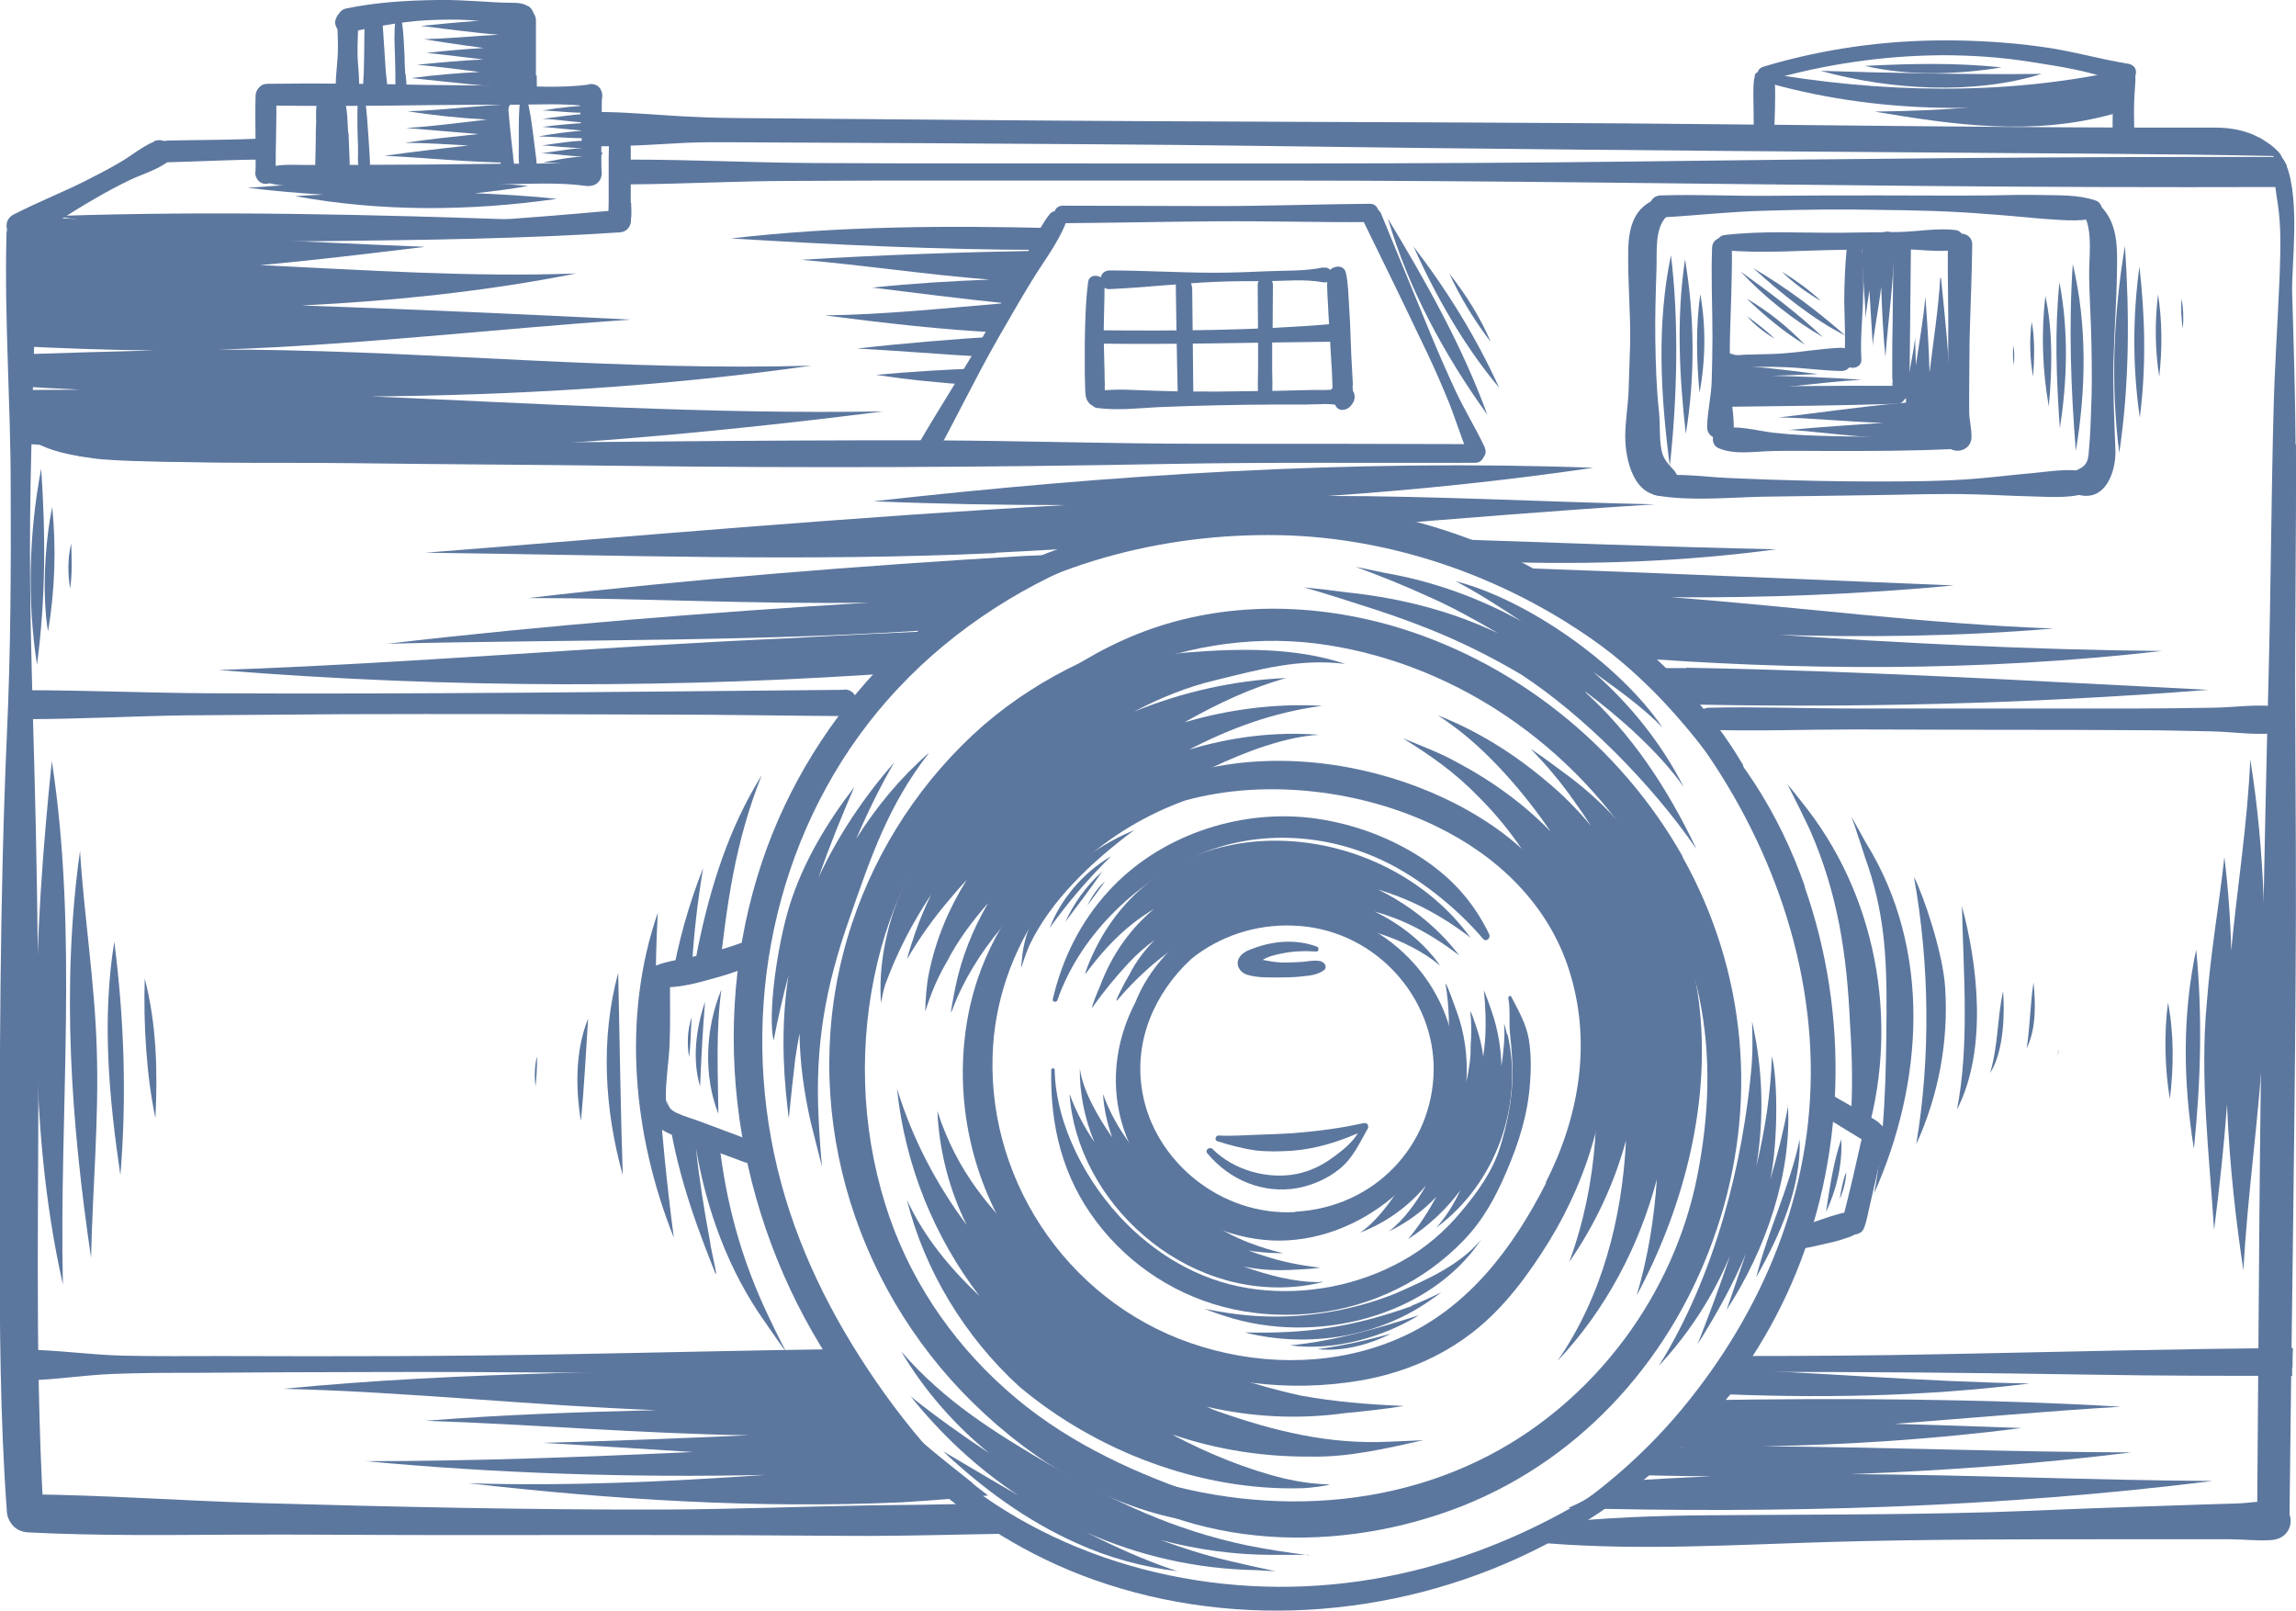 <?xml version="1.0" encoding="UTF-8"?> <!-- Creator: CorelDRAW 2021 (64-Bit) --> <svg xmlns="http://www.w3.org/2000/svg" xmlns:xlink="http://www.w3.org/1999/xlink" xmlns:xodm="http://www.corel.com/coreldraw/odm/2003" xml:space="preserve" width="39.999mm" height="28.061mm" style="shape-rendering:geometricPrecision; text-rendering:geometricPrecision; image-rendering:optimizeQuality; fill-rule:evenodd; clip-rule:evenodd" viewBox="0 0 60.28 42.29"> <defs> <style type="text/css"> <![CDATA[ .fil0 {fill:#5C779E;fill-rule:nonzero} ]]> </style> </defs> <g id="Слой_x0020_1">  <path class="fil0" d="M31.37 39.21c-1.81,-0.63 -3.53,-1.45 -4.97,-2.74 -1.47,-1.31 -2.58,-2.98 -3.16,-4.86 -0.64,-2.06 -0.7,-4.27 -0.2,-6.36 0.47,-1.95 1.46,-3.69 2.83,-5.15 1.48,-1.58 3.34,-2.85 5.43,-3.48 0.12,-0.04 0.07,-0.21 -0.05,-0.19 -1.98,0.42 -3.89,1.28 -5.43,2.61 -1.59,1.39 -2.79,3.21 -3.45,5.2 -1.43,4.28 -0.23,9.03 2.88,12.29 1.56,1.63 3.67,3.01 5.93,3.39 0.47,0.08 0.64,-0.55 0.19,-0.71z"></path> <path class="fil0" d="M44.18 22.49c-1.65,-2.93 -4.48,-5.18 -7.73,-6.09 -2.17,-0.6 -4.5,-0.59 -6.6,0.25 -1.94,0.78 -3.51,2.14 -4.87,3.7 -0.13,0.15 0.08,0.35 0.22,0.22 2.52,-2.55 6.06,-4.21 9.68,-3.63 3.21,0.51 6.07,2.41 7.91,5.07 0.87,1.26 1.5,2.66 1.82,4.16 0.33,1.57 0.26,3.14 -0.05,4.71 -0.61,3.09 -2.66,5.86 -5.45,7.32 -3.22,1.69 -7.17,1.53 -10.44,0.07 -0.24,-0.11 -0.4,0.19 -0.2,0.35 2.84,2.1 6.73,2.18 9.94,0.91 3.21,-1.28 5.57,-3.99 6.66,-7.25 1.1,-3.27 0.79,-6.78 -0.9,-9.79z"></path> <path class="fil0" d="M40.59 31.06c-0.86,1.69 -2.04,3.28 -3.85,4.07 -1.62,0.71 -3.48,0.74 -5.17,0.23 -3.38,-1.01 -5.62,-4.22 -5.51,-7.64 0.04,-1.4 0.51,-2.76 1.32,-3.91 0.07,0.02 0.15,-0 0.2,-0.09 0.13,-0.25 0.28,-0.47 0.44,-0.69 0.12,-0.12 0.23,-0.25 0.35,-0.36 0.78,-0.72 1.72,-1.28 2.73,-1.65 2.15,-0.6 4.69,-0.26 6.6,0.67 1.62,0.78 2.94,2.05 3.49,3.76 0.61,1.89 0.28,3.85 -0.61,5.6zm1.56 -4.49c-0.23,-2 -1.27,-3.73 -2.96,-4.89 -3.17,-2.17 -8.39,-2.56 -11.08,0.55 -1.29,1.05 -2.25,2.49 -2.63,4.13 -0.42,1.84 -0.18,3.79 0.67,5.48 0.85,1.69 2.32,2.93 4.06,3.71 1.72,0.78 3.65,1.01 5.52,0.69 1.08,-0.19 2.08,-0.6 2.93,-1.26 0.83,-0.64 1.47,-1.52 2.01,-2.39 1.09,-1.78 1.71,-3.94 1.47,-6.02z"></path> <path class="fil0" d="M34.01 31.82c-1.96,0.11 -3.71,-1.34 -4.02,-3.16 -0.23,-1.33 0.32,-2.58 1.27,-3.47 0.05,-0.04 0.1,-0.08 0.15,-0.12 0.78,-0.57 1.74,-0.84 2.72,-0.76 2.02,0.16 3.54,1.9 3.51,3.8 -0.03,1.96 -1.55,3.59 -3.63,3.7zm0.86 -7.88c-1.2,-0.31 -2.58,-0.15 -3.59,0.54 -0.63,0.43 -1.18,1.1 -1.47,1.83 -0.27,0.52 -0.45,1.09 -0.5,1.7 -0.19,2.24 1.49,4.3 3.87,4.54 2.31,0.23 4.58,-1.59 4.97,-3.73 0.4,-2.17 -1.04,-4.31 -3.28,-4.89z"></path> <path class="fil0" d="M28.97 14.06c-4.1,0.96 -7.39,4.31 -8.82,8.16 -1.6,4.32 -0.98,9.23 1.41,13.14 1.27,2.09 3.09,3.71 5.12,5.06 0.1,0.06 0.17,-0.09 0.09,-0.15 -1.67,-1.24 -3.06,-2.87 -4.18,-4.62 -1.13,-1.77 -1.96,-3.66 -2.34,-5.73 -0.78,-4.21 0.37,-8.7 3.33,-11.85 1.51,-1.61 3.43,-2.82 5.51,-3.57 0.28,-0.1 0.18,-0.51 -0.12,-0.44z"></path> <path class="fil0" d="M45.73 20.03c-0.77,-1.31 -1.86,-2.46 -3.04,-3.43 -1.19,-0.97 -2.46,-1.8 -3.9,-2.37 -3,-1.19 -6.37,-1.34 -9.45,-0.36 -1.71,0.55 -3.34,1.4 -4.75,2.51 -0.14,0.11 0.05,0.36 0.2,0.25 2.57,-1.8 5.68,-2.64 8.81,-2.58 2.92,0.06 5.83,1.07 8.21,2.74 1.36,0.95 2.44,2.19 3.41,3.52 0.22,0.3 0.71,0.04 0.51,-0.29z"></path> <path class="fil0" d="M45.39 36.36c-2.54,2.66 -5.99,4.62 -9.69,5.15 -3.79,0.55 -7.83,-0.43 -10.75,-2.9 -1.49,-1.27 -2.6,-2.9 -3.39,-4.66 -0.09,-0.21 -0.45,-0.07 -0.39,0.15 1.07,3.41 4.16,6.17 7.54,7.37 3.85,1.37 8.23,0.97 11.83,-0.9 1.94,-1.01 3.61,-2.41 4.99,-4.08 0.08,-0.09 -0.05,-0.22 -0.14,-0.13z"></path> <path class="fil0" d="M47.39 23.28c-0.68,-1.94 -1.76,-3.64 -3.28,-5.01 -0.17,-0.15 -0.39,0.08 -0.25,0.25 2.17,2.6 3.62,5.96 3.68,9.39 0.06,3.38 -1.26,6.52 -3.38,9.08 -1.18,1.42 -2.64,2.61 -4.26,3.48 -0.08,0.04 -0.03,0.19 0.06,0.16 3.16,-1.26 5.71,-3.79 7.08,-6.94 1.42,-3.27 1.52,-7.05 0.34,-10.41z"></path> <path class="fil0" d="M39.1 24.53c-0.44,-0.91 -1.06,-1.57 -1.94,-2.11 -0.84,-0.51 -1.78,-0.83 -2.76,-0.95 -1.93,-0.22 -3.99,0.49 -5.3,1.93 -0.74,0.81 -1.21,1.77 -1.46,2.83 -0.02,0.07 0.09,0.1 0.12,0.03 0.58,-1.67 2.02,-3.08 3.63,-3.79 1.66,-0.74 3.6,-0.59 5.19,0.26 0.87,0.47 1.72,1.17 2.36,1.92 0.08,0.09 0.2,-0.02 0.16,-0.12z"></path> <path class="fil0" d="M40.14 27.29c-0.07,-0.41 -0.27,-0.75 -0.46,-1.12 -0.02,-0.05 -0.09,-0.01 -0.08,0.03 0.06,0.33 0.01,0.67 0.05,1 0.04,0.35 0.06,0.69 0.06,1.04 -0.01,0.64 -0.14,1.28 -0.33,1.89 -0.2,0.63 -0.59,1.17 -1.01,1.67 -0.43,0.52 -0.95,0.97 -1.55,1.3 -1.14,0.64 -2.52,0.91 -3.83,0.75 -1.33,-0.16 -2.49,-0.8 -3.43,-1.74 -1.02,-1.03 -1.84,-2.56 -1.87,-4.02 -0,-0.06 -0.09,-0.06 -0.09,0 -0.03,1.46 0.29,2.8 1.19,3.99 0.88,1.16 2.15,1.98 3.58,2.29 1.43,0.31 2.97,0.13 4.29,-0.52 0.66,-0.32 1.26,-0.76 1.77,-1.29 0.52,-0.54 0.84,-1.14 1.13,-1.82 0.32,-0.75 0.55,-1.48 0.61,-2.3 0.03,-0.38 0.03,-0.77 -0.03,-1.15z"></path> <path class="fil0" d="M35.82 29.48c-0.61,0.14 -1.26,0.22 -1.88,0.27 -0.31,0.02 -0.61,0.03 -0.92,0.04 -0.34,0.01 -0.68,0.04 -1.02,0.02 -0.08,-0.01 -0.13,0.12 -0.04,0.15 0.32,0.1 0.65,0.19 0.99,0.24 0.32,0.04 0.66,0.03 0.98,0.01 0.61,-0.05 1.17,-0.22 1.72,-0.46 -0.15,0.25 -0.39,0.44 -0.62,0.61 -0.29,0.22 -0.63,0.39 -0.99,0.46 -0.76,0.15 -1.65,-0.1 -2.2,-0.65 -0.08,-0.08 -0.22,0.02 -0.14,0.11 0.58,0.7 1.46,1.07 2.37,0.91 0.41,-0.08 0.79,-0.25 1.11,-0.51 0.35,-0.29 0.51,-0.67 0.73,-1.05 0.03,-0.06 -0,-0.16 -0.08,-0.14z"></path> <path class="fil0" d="M34.7 25.24c-0.16,-0.04 -0.32,-0.01 -0.48,0.01 -0.16,0.01 -0.32,0.02 -0.49,0.02 -0.16,-0 -0.31,-0.02 -0.47,-0.05 -0.04,-0.01 -0.07,-0.01 -0.11,-0.02 0.03,-0.02 0.06,-0.03 0.09,-0.05 0.13,-0.06 0.28,-0.09 0.42,-0.12 0.29,-0.06 0.6,-0.07 0.89,-0.05 0.08,0.01 0.09,-0.11 0.02,-0.13 -0.54,-0.2 -1.14,-0.15 -1.67,0.05 -0.14,0.05 -0.29,0.11 -0.37,0.25 -0.1,0.18 0.02,0.38 0.21,0.44 0.3,0.09 0.65,0.07 0.95,0.07 0.18,-0 0.35,-0.01 0.53,-0.03 0.19,-0.02 0.38,-0.04 0.54,-0.16 0.09,-0.06 0.03,-0.2 -0.06,-0.22z"></path> <path class="fil0" d="M19.82 24.62c-0.36,0.14 -0.73,0.27 -1.11,0.37 -0.24,0.07 -0.49,0.12 -0.73,0.17 -0.26,0.05 -0.51,0.09 -0.76,0.19 -0.28,0.11 -0.21,0.53 0.08,0.56 0.53,0.05 1.09,-0.13 1.6,-0.27 0.28,-0.08 0.55,-0.18 0.82,-0.28 0.02,-0.25 0.06,-0.5 0.1,-0.74z"></path> <path class="fil0" d="M19.79 29.97c-0.46,-0.17 -0.93,-0.35 -1.39,-0.52 -0.21,-0.08 -0.44,-0.14 -0.65,-0.24 -0.18,-0.09 -0.27,-0.22 -0.27,-0.41 0,-0.47 0.08,-0.93 0.1,-1.39 0.02,-0.51 0.01,-1.01 0.01,-1.52 0,-0.17 -0.09,-0.32 -0.27,-0.34 -0.16,-0.02 -0.34,0.11 -0.35,0.27 -0.01,0.56 -0.04,1.12 -0.03,1.68 0,0.27 0.04,0.54 0.05,0.81 0.01,0.25 0.01,0.5 0.04,0.74 0.03,0.23 0.08,0.41 0.28,0.56 0.19,0.14 0.42,0.22 0.64,0.3 0.54,0.21 1.08,0.41 1.62,0.61 0.36,0.13 0.58,-0.42 0.22,-0.56z"></path> <path class="fil0" d="M49.46 29.68c-0.03,-0.17 -0.21,-0.27 -0.35,-0.35 -0.1,-0.06 -0.21,-0.12 -0.31,-0.18l-0.63 -0.36c-0.13,-0.07 -0.33,-0.03 -0.4,0.11 -0.08,0.14 -0.03,0.31 0.11,0.4l0.62 0.38c0.1,0.06 0.21,0.13 0.31,0.19 0.14,0.08 0.31,0.18 0.47,0.13 0.15,-0.04 0.22,-0.18 0.19,-0.32z"></path> <path class="fil0" d="M48.89 32.05c-0.04,-0.14 -0.17,-0.22 -0.31,-0.23 -0.1,-0 -0.2,0.02 -0.3,0.05 -0.14,0.04 -0.28,0.08 -0.42,0.13 -0.31,0.11 -0.63,0.21 -0.91,0.37 -0.19,0.11 -0.12,0.44 0.11,0.43 0.33,-0.01 0.65,-0.1 0.96,-0.17 0.15,-0.03 0.29,-0.07 0.43,-0.12 0.21,-0.06 0.51,-0.19 0.44,-0.46z"></path> <path class="fil0" d="M49.28 29.5c-0.15,-0.04 -0.33,0.05 -0.36,0.21 -0.09,0.4 -0.18,0.79 -0.27,1.19l-0.14 0.58c-0.05,0.21 -0.12,0.43 -0.13,0.64 -0,0.13 0.1,0.25 0.22,0.28 0.12,0.03 0.28,-0.02 0.33,-0.14 0.08,-0.19 0.11,-0.4 0.16,-0.61 0.05,-0.2 0.09,-0.41 0.14,-0.61 0.09,-0.4 0.18,-0.79 0.27,-1.19 0.04,-0.16 -0.05,-0.32 -0.21,-0.36z"></path> <path class="fil0" d="M38.73 11.66c-2.39,-0.01 -4.78,-0.01 -7.18,-0.01 -2.37,-0 -4.74,-0.08 -7.11,-0.09 -4.76,-0.01 -9.52,0.06 -14.28,0.09 -1.32,0.01 -2.64,0.03 -3.96,0.04 -1.37,0.01 -2.74,0.01 -4.1,0.15 -0.09,0.01 -0.09,0.13 0,0.14 2.38,0.23 4.79,0.15 7.18,0.18 2.37,0.03 4.74,0.04 7.11,0.07 4.76,0.06 9.52,0.04 14.28,-0.05 2.69,-0.05 5.38,-0.02 8.06,-0.03 0.31,-0 0.31,-0.48 0,-0.48z"></path> <path class="fil0" d="M38.98 11.74c-0.24,-0.51 -0.54,-0.99 -0.78,-1.51 -0.23,-0.5 -0.45,-1 -0.66,-1.51 -0.43,-1.04 -0.85,-2.07 -1.28,-3.11 -0.12,-0.29 -0.58,-0.05 -0.44,0.25 0.49,1 0.98,2 1.46,3.01 0.24,0.49 0.47,0.99 0.68,1.5 0.23,0.53 0.38,1.08 0.61,1.61 0.12,0.28 0.54,0.04 0.41,-0.23z"></path> <path class="fil0" d="M27.56 5.62c-0.35,0.45 -0.57,1.03 -0.84,1.54 -0.27,0.51 -0.55,1.02 -0.83,1.53 -0.58,1.03 -1.23,2.02 -1.82,3.04 -0.17,0.3 0.3,0.57 0.47,0.27 0.57,-1.03 1.08,-2.1 1.67,-3.13 0.29,-0.5 0.58,-1.01 0.88,-1.5 0.3,-0.49 0.68,-0.98 0.89,-1.51 0.09,-0.23 -0.27,-0.43 -0.42,-0.24z"></path> <path class="fil0" d="M35.96 5.35c-1.34,0.01 -2.69,0.06 -4.03,0.06 -1.34,-0 -2.69,-0.01 -4.03,-0.01 -0.3,-0 -0.3,0.46 0,0.46 1.34,-0.01 2.69,-0.04 4.03,-0.05 1.34,-0.01 2.69,0.03 4.03,0.02 0.31,-0 0.31,-0.49 0,-0.48z"></path> <path class="fil0" d="M34.74 7.02c-0.46,0.1 -0.97,0.08 -1.45,0.1 -0.46,0.02 -0.92,0.04 -1.39,0.04 -0.93,0 -1.85,-0.06 -2.77,-0.06 -0.32,0 -0.32,0.5 0,0.49 0.92,-0.04 1.84,-0.15 2.77,-0.19 0.44,-0.02 0.89,-0.02 1.33,-0.02 0.49,0 1.02,-0.06 1.5,0.03 0.32,0.06 0.31,-0.45 0,-0.38z"></path> <path class="fil0" d="M35.38 10.17c-0.1,-0.03 -0.15,-0.04 -0.26,-0.04 -0.08,-0 -0.14,0.04 -0.17,0.1 -0.2,0.02 -0.41,0 -0.59,0.01 -0.27,0.01 -0.55,0.01 -0.82,0.02 -0.53,0.01 -1.06,0.01 -1.58,0.02 -0.53,0 -1.05,-0 -1.58,-0.02 -0.52,-0.01 -1.06,-0.07 -1.58,0.01 -0.22,0.03 -0.23,0.41 0,0.44 0.52,0.07 1.06,0.01 1.58,-0.02 0.53,-0.02 1.05,-0.04 1.58,-0.05 0.53,-0.01 1.06,-0.02 1.58,-0.02 0.25,0 0.51,0 0.76,0 0.3,0 0.67,-0.05 0.95,0.05 0.31,0.11 0.46,-0.4 0.13,-0.51z"></path> <path class="fil0" d="M35.52 10.12c-0.01,-0.13 -0.01,-0.26 -0.02,-0.38 -0.02,-0.29 -0.03,-0.58 -0.04,-0.87 -0.01,-0.28 -0.02,-0.56 -0.04,-0.83 -0.02,-0.28 -0.02,-0.58 -0.08,-0.86 -0.07,-0.35 -0.58,-0.13 -0.49,0.13 -0.02,0.25 0.01,0.52 0.02,0.77 0.01,0.29 0.04,0.58 0.05,0.87 0.02,0.28 0.03,0.56 0.05,0.83 0.02,0.28 -0.01,0.6 0.09,0.86 0.09,0.21 0.39,0.12 0.44,-0.06 0.04,-0.14 0.02,-0.3 0.01,-0.45z"></path> <path class="fil0" d="M29.01 10.14c-0.01,-0.12 -0.01,-0.24 -0.01,-0.35 -0.01,-0.26 -0.01,-0.53 -0.02,-0.79 -0.01,-0.52 0.02,-1.04 0.02,-1.55 -0,-0.23 -0.39,-0.3 -0.43,-0.06 -0.07,0.53 -0.08,1.07 -0.09,1.61 -0,0.26 -0,0.53 0,0.79 0,0.14 0.01,0.27 0.01,0.41 0.01,0.15 0,0.27 0.11,0.39 0.11,0.12 0.26,0.06 0.35,-0.05 0.09,-0.12 0.06,-0.26 0.05,-0.4z"></path> <path class="fil0" d="M33.41 8.96c0,-0.49 0.01,-0.98 0.01,-1.48 0,-0.26 -0.4,-0.26 -0.4,0 0,0.49 0.01,0.98 0.01,1.48 0,0.24 0,0.48 0,0.72 0,0.24 -0.02,0.5 0.01,0.74 0.02,0.17 0.33,0.17 0.35,0 0.03,-0.24 0.01,-0.5 0.01,-0.74l0 -0.72z"></path> <path class="fil0" d="M31.29 7.53c-0,-0.27 -0.43,-0.29 -0.42,-0.02 0.01,0.94 0.03,1.88 0.05,2.82 0.01,0.26 0.41,0.28 0.41,0.02 -0.01,-0.94 -0.02,-1.88 -0.03,-2.82z"></path> <path class="fil0" d="M35.04 8.5c-2.07,0.18 -4.16,0.19 -6.24,0.17 -0.23,-0 -0.23,0.35 0,0.35 2.08,0.03 4.16,-0.03 6.24,-0.05 0.31,-0 0.3,-0.5 0,-0.47z"></path> <path class="fil0" d="M55.01 5.26c-0.45,-0.15 -0.94,-0.13 -1.41,-0.14 -0.45,-0.01 -0.9,0 -1.35,0.01 -0.97,0.01 -1.94,-0 -2.91,0 -0.95,0 -1.89,0 -2.84,0.01 -0.97,0.01 -1.94,-0.04 -2.9,-0.01 -0.38,0.01 -0.4,0.6 -0.02,0.58 0.95,-0.05 1.89,-0.16 2.84,-0.18 0.97,-0.03 1.94,-0.04 2.91,-0.02 0.95,0.01 1.89,0.03 2.84,0.11 0.47,0.03 0.95,0.08 1.42,0.12 0.47,0.03 0.95,0.09 1.41,-0.01 0.25,-0.05 0.24,-0.4 0.01,-0.47z"></path> <path class="fil0" d="M54.73 12.38c-0.43,-0.09 -0.93,-0 -1.36,0.04 -0.47,0.04 -0.95,0.1 -1.42,0.14 -0.92,0.08 -1.85,0.08 -2.77,0.08 -0.92,0 -1.84,-0.02 -2.77,-0.05 -0.45,-0.02 -0.9,-0.03 -1.35,-0.06 -0.49,-0.04 -0.99,-0.09 -1.48,-0.04 -0.27,0.03 -0.41,0.47 -0.08,0.52 0.9,0.15 1.86,0.05 2.77,0.03 0.95,-0.01 1.89,-0.03 2.84,-0.04 0.92,-0.01 1.85,-0.05 2.77,-0.02 0.47,0.01 0.94,0.04 1.41,0.05 0.45,0.01 1,0.06 1.43,-0.07 0.28,-0.08 0.34,-0.53 0.01,-0.6z"></path> <path class="fil0" d="M55.13 5.36c-0.21,-0.2 -0.52,0.05 -0.4,0.3 0.22,0.47 0.11,1.1 0.12,1.61 0.01,0.59 0.05,1.17 0.06,1.76 0.01,0.59 0.02,1.17 -0.01,1.76 -0.01,0.31 -0.02,0.63 -0.05,0.95 -0.01,0.11 -0.01,0.27 -0.06,0.38 -0.07,0.14 -0.16,0.17 -0.3,0.24 -0.28,0.13 -0.19,0.56 0.08,0.63 0.72,0.19 0.99,-0.63 0.97,-1.18 -0.03,-0.79 -0.07,-1.57 -0.05,-2.36 0.02,-0.77 0.08,-1.53 0.09,-2.3 0.01,-0.63 0.04,-1.3 -0.46,-1.77z"></path> <path class="fil0" d="M43.98 12.38c-0.17,-0.19 -0.31,-0.31 -0.36,-0.57 -0.06,-0.32 -0.03,-0.64 -0.06,-0.96 -0.07,-0.63 -0.09,-1.27 -0.1,-1.9 -0.01,-0.63 0.01,-1.25 0.03,-1.88 0.02,-0.41 -0.06,-1.06 0.26,-1.38 0.18,-0.18 0.02,-0.57 -0.25,-0.47 -0.58,0.21 -0.73,0.71 -0.75,1.29 -0.02,0.83 0.06,1.65 0.05,2.48 -0.01,0.4 -0.03,0.8 -0.04,1.21 -0.01,0.42 -0.09,0.84 -0.09,1.26 0,0.6 0.22,1.6 1.02,1.55 0.32,-0.02 0.51,-0.37 0.28,-0.63z"></path> <path class="fil0" d="M51.35 6.04c-0.48,-0.06 -1,0.04 -1.48,0.05 -0.51,0.01 -1.02,0.01 -1.53,0.02 -1.02,0.01 -2.04,-0.06 -3.06,0.06 -0.26,0.03 -0.26,0.38 0,0.4 1.02,0.09 2.04,0 3.06,-0.01 0.51,-0.01 1.02,-0.02 1.53,-0.02 0.48,-0 1.01,0.09 1.48,0.02 0.26,-0.04 0.27,-0.48 0,-0.52z"></path> <path class="fil0" d="M45.14 11.27c0.43,-0.13 0.98,0.04 1.42,0.09 0.53,0.06 1.06,0.08 1.59,0.09 1.02,0.03 2.04,-0.01 3.05,-0.04 0.25,-0.01 0.27,0.37 0.02,0.38 -1.04,0.05 -2.07,0.05 -3.11,0.05 -0.51,-0 -1.02,-0.01 -1.52,-0 -0.46,0 -1.05,0.12 -1.48,-0.08 -0.2,-0.09 -0.18,-0.41 0.03,-0.48z"></path> <path class="fil0" d="M44.94 10c0.01,-0.38 0.02,-0.77 0.02,-1.15 -0,-0.78 -0.04,-1.56 -0.01,-2.35 0.01,-0.33 0.52,-0.36 0.52,-0.02 0.01,0.79 -0.03,1.56 -0.05,2.35 -0.01,0.38 -0,0.77 0,1.15 0.01,0.4 0.09,0.79 0.1,1.19 0.01,0.45 -0.72,0.47 -0.7,0.02 0.01,-0.4 0.11,-0.8 0.12,-1.2z"></path> <path class="fil0" d="M51.13 10.86c0.01,-0.21 0.01,-0.43 0.01,-0.64 0.01,-0.41 0.01,-0.83 0.01,-1.24 0.01,-0.84 -0.02,-1.69 -0.01,-2.53 0,-0.41 0.65,-0.43 0.64,-0.02 -0.01,0.84 -0.05,1.69 -0.07,2.53 -0,0.41 -0.01,0.83 -0.01,1.24 -0,0.2 -0,0.4 -0,0.6 -0,0.23 0.07,0.46 0.06,0.69 -0.02,0.44 -0.69,0.47 -0.7,0.02 -0.01,-0.22 0.06,-0.43 0.07,-0.65z"></path> <path class="fil0" d="M49.68 9.95c0,-0.15 -0,-0.3 -0,-0.44 -0,-0.33 0,-0.67 0.01,-1l0.02 -1.96c0,-0.29 0.46,-0.31 0.46,-0.01 -0.01,0.65 -0.01,1.31 -0.02,1.96 -0,0.32 -0.01,0.64 -0.01,0.96 -0,0.16 -0.01,0.32 -0.01,0.48 0,0.16 0.03,0.32 -0.05,0.47 -0.07,0.12 -0.27,0.15 -0.34,0.01 -0.09,-0.15 -0.05,-0.29 -0.05,-0.46z"></path> <path class="fil0" d="M45.28 10.16c1.5,-0.02 2.99,-0.04 4.49,-0.03 0.3,0 0.35,0.46 0.04,0.47 -1.49,0.05 -2.99,0.06 -4.48,0.08 -0.34,0 -0.39,-0.51 -0.05,-0.52z"></path> <path class="fil0" d="M48.42 7.96c-0,-0.5 0.02,-0.99 0.07,-1.49 0.02,-0.24 0.39,-0.18 0.4,0.04 0.03,0.49 0.04,0.98 0.02,1.46 -0.02,0.49 -0.07,0.98 -0.04,1.46 0.02,0.3 -0.48,0.3 -0.45,0.01 0.04,-0.49 0.01,-1 0,-1.49z"></path> <path class="fil0" d="M45.48 9.29c0.08,0.06 0.27,0.02 0.36,0.02 0.11,-0 0.23,-0 0.35,-0.01 0.24,-0 0.48,-0.01 0.72,-0.03 0.47,-0.04 0.94,-0.12 1.41,-0.14 0.39,-0.02 0.41,0.61 0.02,0.61 -0.49,-0.01 -0.97,-0.08 -1.45,-0.1 -0.23,-0.01 -0.46,-0.01 -0.7,-0.01l-0.35 0c-0.09,0 -0.28,-0.03 -0.36,0.03 -0.13,0.09 -0.32,-0.02 -0.32,-0.17 -0,-0.15 0.17,-0.28 0.31,-0.19z"></path> <path class="fil0" d="M1.01 26.62c-0.02,-2.17 -0.05,-4.34 -0.11,-6.51 -0.06,-2.17 -0.13,-4.33 -0.11,-6.51 0.01,-1.22 0.05,-2.44 0.08,-3.66 0.03,-1.26 0.1,-2.53 0.07,-3.8 -0.01,-0.49 -0.76,-0.49 -0.77,0 -0.06,2.21 0.11,4.43 0.11,6.64 0.01,2.17 -0,4.34 -0.1,6.51 -0.19,4.33 -0.19,8.68 -0.19,13.01 0,2.46 0.01,4.93 0.19,7.39 0.04,0.61 1,0.62 0.96,0 -0.25,-4.35 -0.1,-8.72 -0.14,-13.08z"></path> <path class="fil0" d="M60.27 11.66c-0.01,-1.33 -0.05,-2.65 -0.09,-3.98 -0.02,-0.67 0.21,-2.38 -0.14,-3.31 -0.01,-0.02 -0.01,-0.03 -0.01,-0.03 -0,-0.01 -0.01,-0.01 -0.01,-0.02 -0.03,-0.06 -0.06,-0.11 -0.09,-0.16 -0.07,-0.11 -0.06,-0.1 -0.17,-0.21 -0.02,-0.02 -0.04,-0.04 -0.06,-0.06 -0.03,0.49 0.02,0.95 0.1,1.45 0.1,0.63 0.07,1.29 0.05,1.93 -0.05,1.19 -0.13,2.37 -0.16,3.56 -0.06,2.32 -0.07,4.65 -0.13,6.97 -0.12,4.69 -0.2,9.39 -0.24,14.08 -0.02,2.66 -0.04,5.31 -0.06,7.96 -0.01,0.57 0.84,0.57 0.85,0 0.05,-4.69 0.13,-9.39 0.16,-14.08 0.02,-2.37 -0,-4.74 -0.01,-7.11 -0.01,-2.32 0.03,-4.65 0.02,-6.97z"></path> <path class="fil0" d="M26.73 40.16c-0.37,-0.22 -0.74,-0.45 -1.1,-0.68l-0.1 0c-0.89,0.02 -1.78,0.03 -2.67,0.04 -1.78,0.03 -3.56,0.1 -5.35,0.11 -3.57,0.01 -7.13,-0.07 -10.69,-0.17 -2.03,-0.06 -4.05,-0.21 -6.09,-0.23 -0.71,-0 -0.69,0.96 0.01,1 1.78,0.09 3.56,0.07 5.34,0.06 1.78,-0.01 3.56,0.01 5.35,0.01 3.57,0 7.13,-0.01 10.69,0.02 0.99,0.01 1.98,-0.01 2.97,-0.03 0.52,-0.01 1.04,-0.02 1.56,-0.03 0.08,-0 0.15,-0.01 0.23,-0.01 -0.05,-0.03 -0.09,-0.06 -0.14,-0.09z"></path> <path class="fil0" d="M59.64 39.42c-0.3,-0.02 -0.6,0.04 -0.9,0.05 -0.32,0.01 -0.65,0.02 -0.97,0.03l-1.8 0.06c-1.25,0.04 -2.49,0.1 -3.74,0.14 -2.45,0.07 -4.9,0.06 -7.34,0.08 -1.42,0.01 -2.82,0.06 -4.23,0.22 -0.34,0.04 -0.34,0.49 0.01,0.52 2.47,0.19 4.94,0.03 7.41,-0.04 2.45,-0.07 4.9,-0.07 7.34,-0.07l2.08 -0c0.35,0 0.69,-0 1.04,-0 0.36,-0 0.75,0.05 1.11,0.02 0.66,-0.06 0.65,-0.96 -0.01,-1z"></path> <path class="fil0" d="M22.17 18.11c-5.58,0.05 -11.16,0.12 -16.75,0.09 -1.59,-0.01 -3.18,-0.08 -4.77,-0.08 -0.49,0 -0.48,0.76 0.01,0.76 1.41,-0 2.81,-0.08 4.22,-0.1 1.38,-0.01 2.77,-0.02 4.15,-0.03 2.79,-0.01 5.58,-0 8.37,0.01 1.59,0 3.18,0.03 4.77,0.04 0.45,0 0.44,-0.7 -0.01,-0.7z"></path> <path class="fil0" d="M59.9 18.57c-0.59,-0.11 -1.26,0.01 -1.85,0.01 -0.63,0.01 -1.27,0.02 -1.9,0.02 -1.25,0 -2.49,-0 -3.74,-0l-3.74 -0c-1.27,-0 -2.54,-0.05 -3.81,-0.02 -0.37,0.01 -0.37,0.57 0,0.58 1.27,0.04 2.54,-0.01 3.81,-0.01 1.25,0 2.49,0.01 3.74,0.01 1.25,0 2.49,0 3.74,0.01 0.64,0 1.27,0.02 1.9,0.03 0.6,0.01 1.27,0.13 1.85,0.02 0.33,-0.06 0.33,-0.59 0,-0.65z"></path> <path class="fil0" d="M15.46 2.22c-0.73,0.1 -1.49,0.04 -2.22,0.03 -0.68,-0.01 -1.35,-0.01 -2.03,-0.02 -1.4,-0.03 -2.79,-0.05 -4.19,-0.03 -0.37,0 -0.39,0.57 -0.02,0.57 1.42,0.02 2.84,0.01 4.26,-0.01 0.7,-0.01 1.4,-0.01 2.1,-0.01 0.71,-0 1.45,-0.05 2.16,0.05 0.39,0.05 0.41,-0.65 -0.06,-0.59z"></path> <path class="fil0" d="M7.24 4.47c-0.01,-0.66 0.03,-1.31 0.01,-1.97 -0.01,-0.34 -0.52,-0.34 -0.54,0 -0.02,0.66 0.01,1.31 -0,1.97 -0.02,0.08 -0.01,0.15 0.04,0.23 0.1,0.17 0.35,0.17 0.45,0 0.05,-0.08 0.06,-0.15 0.04,-0.23z"></path> <path class="fil0" d="M15.51 2.31c-0.15,0 -0.3,0.13 -0.29,0.29 0.03,0.63 0.07,1.25 0.08,1.88 0.01,0.31 0.49,0.31 0.49,0 -0.01,-0.63 0.01,-1.25 0.01,-1.88 0,-0.16 -0.14,-0.29 -0.29,-0.29z"></path> <path class="fil0" d="M15.38 4.2c-0.73,0.12 -1.49,0.09 -2.23,0.1 -0.68,0.01 -1.37,0.01 -2.05,0.02 -0.68,0 -1.37,0.01 -2.05,0.01 -0.36,0 -0.73,0 -1.09,0 -0.35,0 -0.67,-0.03 -1,0.1 -0.17,0.07 -0.17,0.28 0,0.34 0.33,0.13 0.65,0.1 1,0.1 0.37,0 0.73,-0 1.09,-0 0.68,-0 1.37,-0.01 2.05,-0.01 0.68,-0.01 1.37,-0.01 2.05,-0.02 0.74,-0.01 1.5,-0.06 2.23,0.04 0.57,0.07 0.55,-0.76 0,-0.67z"></path> <path class="fil0" d="M13.86 0.16c-0.18,-0.11 -0.38,-0.08 -0.58,-0.09 -0.2,-0 -0.4,-0.02 -0.6,-0.03 -0.4,-0.02 -0.8,-0.05 -1.2,-0.04 -0.8,0.01 -1.6,0.06 -2.38,0.22 -0.4,0.08 -0.24,0.7 0.16,0.61 0.74,-0.16 1.5,-0.3 2.26,-0.31 0.37,-0.01 0.76,-0.01 1.13,0.04 0.19,0.02 0.37,0.05 0.56,0.1 0.21,0.05 0.36,0.13 0.58,0.08 0.28,-0.06 0.3,-0.44 0.08,-0.58z"></path> <path class="fil0" d="M14.07 1.98c-0,-0.16 -0,-0.32 -0,-0.48 -0,-0.32 -0,-0.64 -0,-0.97 -0,-0.16 -0.14,-0.32 -0.31,-0.31 -0.17,0.01 -0.31,0.14 -0.31,0.31 -0,0.32 -0,0.64 -0,0.97 -0,0.16 -0,0.32 -0,0.48 -0,0.18 -0.04,0.4 0.06,0.56 0.12,0.2 0.4,0.2 0.52,0 0.09,-0.16 0.06,-0.38 0.06,-0.56z"></path> <path class="fil0" d="M9.4 0.77c0.05,-0.08 0.08,-0.17 0.05,-0.25 -0,-0.01 -0.01,-0.02 -0.01,-0.03 -0.1,-0.31 -0.52,-0.3 -0.62,0l-0.01 0.03c-0.03,0.08 0,0.17 0.05,0.25 0.01,0.26 0.02,0.52 0,0.78 -0.02,0.3 -0.07,0.61 -0.03,0.91 0.02,0.12 0.17,0.23 0.29,0.22 0.12,-0.01 0.27,-0.09 0.29,-0.22 0.04,-0.3 -0,-0.61 -0.02,-0.91 -0.01,-0.26 -0,-0.52 0.01,-0.78z"></path> <path class="fil0" d="M10.16 2.36c0.02,-0.15 -0.02,-0.32 -0.03,-0.46 -0.01,-0.15 -0.02,-0.3 -0.03,-0.45 -0.02,-0.3 -0.04,-0.61 -0.06,-0.91 -0.02,-0.29 -0.46,-0.3 -0.47,0 -0,0.31 -0.01,0.62 -0.01,0.93 -0,0.15 -0.01,0.31 -0.01,0.46 -0.01,0.17 -0.03,0.34 0,0.51 0.03,0.18 0.26,0.27 0.41,0.2 0.13,-0.05 0.19,-0.17 0.19,-0.29 0,0 0.01,0.01 0.01,0.01z"></path> <path class="fil0" d="M10.64 1.95c-0.01,-0.16 -0.02,-0.33 -0.02,-0.49 -0.02,-0.31 -0.02,-0.64 -0.08,-0.94 -0.02,-0.1 -0.15,-0.06 -0.16,0.02 -0.04,0.31 -0.02,0.63 -0.01,0.94l0.01 0.47c0,0.15 -0.01,0.32 0.03,0.47 0.03,0.12 0.23,0.13 0.25,0 0.03,-0.15 -0,-0.32 -0.01,-0.47z"></path> <path class="fil0" d="M8.81 4.16l-0.01 -0.48c-0,-0.16 -0.01,-0.32 -0.02,-0.48 -0.01,-0.17 0.01,-0.38 -0.05,-0.53 -0,0 -0,0 -0,0 -0.01,-0.05 -0.04,-0.1 -0.09,-0.13 -0.12,-0.07 -0.25,0 -0.3,0.12 -0.06,0.16 -0.04,0.36 -0.04,0.53 -0.01,0.16 -0.01,0.32 -0.01,0.48l-0.01 0.48c-0,0.19 -0.03,0.4 0.05,0.57 0.08,0.17 0.37,0.17 0.45,0 0.08,-0.18 0.05,-0.38 0.05,-0.57z"></path> <path class="fil0" d="M9.14 3.49c-0.01,-0.13 -0.01,-0.25 -0.02,-0.38 -0.01,-0.14 -0.02,-0.28 -0.06,-0.41 -0.06,-0.18 -0.31,-0.19 -0.37,0 -0.05,0.13 -0.05,0.27 -0.06,0.41 -0.01,0.13 -0.01,0.25 -0.01,0.38 -0.01,0.26 -0.01,0.52 -0.02,0.78 -0,0.15 0.14,0.29 0.29,0.29 0.15,-0.01 0.3,-0.13 0.29,-0.29 -0.01,-0.26 -0.02,-0.52 -0.03,-0.78z"></path> <path class="fil0" d="M9.71 4.21c-0,-0.07 -0.01,-0.14 -0.01,-0.2 -0.01,-0.15 -0.02,-0.31 -0.03,-0.46 -0.02,-0.3 -0.04,-0.6 -0.08,-0.9 -0,-0.03 -0.04,-0.07 -0.07,-0.07 -0.01,-0 -0.03,-0 -0.04,-0l-0.01 0c-0.05,0.01 -0.07,0.06 -0.08,0.1 -0.01,0.3 -0.01,0.6 0,0.9 0.01,0.15 0.01,0.3 0.01,0.44 0,0.14 -0.03,0.33 0.07,0.45 0.06,0.07 0.16,0.04 0.21,-0.03 0.05,-0.07 0.03,-0.15 0.03,-0.24z"></path> <path class="fil0" d="M13.49 4.27c-0.01,-0.06 -0.02,-0.13 -0.02,-0.2 -0.02,-0.14 -0.03,-0.28 -0.05,-0.43 -0.03,-0.28 -0.06,-0.57 -0.08,-0.85 -0.01,-0.13 -0.21,-0.13 -0.21,0 0.01,0.29 0.02,0.58 0.02,0.87 0,0.14 0,0.28 0,0.43 0,0.15 -0.03,0.32 0.04,0.46 0.06,0.14 0.26,0.08 0.3,-0.04 0.03,-0.08 0.01,-0.16 -0,-0.24z"></path> <path class="fil0" d="M14.05 3.95c-0.02,-0.16 -0.04,-0.32 -0.06,-0.48 -0.04,-0.3 -0.08,-0.6 -0.16,-0.89 -0.02,-0.08 -0.16,-0.09 -0.17,0 -0.04,0.31 -0.04,0.61 -0.04,0.92 -0,0.15 0,0.3 0,0.45 0,0.17 -0.02,0.37 0.06,0.52 0.04,0.07 0.13,0.11 0.21,0.1 0.09,-0.01 0.14,-0.07 0.17,-0.15 0.06,-0.14 0,-0.32 -0.01,-0.47z"></path> <path class="fil0" d="M55.67 1.85c-3.1,0.67 -6.33,0.59 -9.44,0.04 -0.16,-0.03 -0.23,0.16 -0.07,0.21 3.1,0.93 6.48,0.93 9.65,0.25 0.38,-0.08 0.24,-0.58 -0.14,-0.5z"></path> <path class="fil0" d="M55.85 1.67c-0.78,-0.13 -1.52,-0.35 -2.31,-0.45 -0.82,-0.11 -1.65,-0.16 -2.48,-0.16 -1.62,0 -3.23,0.23 -4.76,0.69 -0.27,0.08 -0.17,0.45 0.1,0.37 1.48,-0.43 3.03,-0.66 4.59,-0.67 0.77,-0 1.53,0.05 2.29,0.17 0.76,0.12 1.62,0.24 2.32,0.54 0.43,0.19 0.69,-0.42 0.26,-0.49z"></path> <path class="fil0" d="M46.59 2.1c-0.01,-0.12 -0.12,-0.23 -0.27,-0.23 -0.15,0 -0.26,0.1 -0.27,0.23 -0.03,0.27 -0.01,0.54 -0.01,0.81 0,0.27 0,0.54 0.04,0.81 0.03,0.27 0.45,0.27 0.48,0 0.03,-0.27 0.03,-0.54 0.04,-0.81 0,-0.27 0.02,-0.54 -0.01,-0.81z"></path> <path class="fil0" d="M56.07 1.89c-0.02,-0.11 -0.18,-0.2 -0.31,-0.2 -0.13,0 -0.29,0.08 -0.31,0.2 -0.03,0.16 -0.01,0.31 0,0.46 0.01,0.14 0.02,0.27 0.02,0.41 0,0.28 -0.01,0.56 -0,0.84 0.01,0.13 0.13,0.24 0.28,0.24 0.16,0 0.28,-0.11 0.28,-0.24 0.01,-0.28 -0.01,-0.56 -0,-0.84 0,-0.14 0.01,-0.27 0.02,-0.41 0.01,-0.16 0.03,-0.31 0,-0.46z"></path> <path class="fil0" d="M59.76 3.93c-0.04,-0.04 -0.07,-0.07 -0.11,-0.1 -0.01,-0.01 -0.04,-0.03 -0.05,-0.04 -0.09,-0.06 -0.18,-0.12 -0.28,-0.18l-0.01 -0c-0.35,-0.19 -0.75,-0.26 -1.15,-0.26 -5.15,0.01 -10.3,-0.07 -15.45,-0.11 -5.73,-0.04 -11.47,-0.04 -17.2,-0.09 -1.59,-0.01 -3.18,-0.03 -4.78,-0.04 -0.82,-0.01 -1.64,-0 -2.46,-0.04 -0.82,-0.03 -1.63,-0.12 -2.46,-0.13 -0.58,-0.01 -0.58,0.9 0,0.9 0.73,0 1.45,-0.05 2.18,-0.09 0.7,-0.03 1.41,-0.01 2.12,-0.01 1.43,0.01 2.87,0.01 4.3,0.02 2.87,0.02 5.73,0.03 8.6,0.07 5.73,0.08 11.47,0.13 17.2,0.17 3.23,0.03 6.46,0.03 9.69,0.1 -0.05,-0.08 -0.05,-0.09 -0.15,-0.18z"></path> <path class="fil0" d="M4.04 3.72c-0.31,0.13 -0.58,0.36 -0.87,0.53 -0.3,0.18 -0.62,0.34 -0.93,0.5 -0.62,0.31 -1.26,0.56 -1.88,0.88 -0.43,0.22 -0.05,0.89 0.37,0.65 0.6,-0.33 1.17,-0.73 1.77,-1.07 0.29,-0.17 0.59,-0.33 0.9,-0.48 0.31,-0.15 0.67,-0.25 0.96,-0.45 0.36,-0.24 0.06,-0.73 -0.33,-0.57z"></path> <path class="fil0" d="M6.94 3.63c-0.84,0.05 -1.69,0.04 -2.54,0.06 -0.37,0.01 -0.37,0.58 0,0.57 0.85,-0.02 1.69,-0.07 2.54,-0.07 0.37,0 0.36,-0.58 0,-0.56z"></path> <path class="fil0" d="M16.28 5.51c-2.57,0.23 -5.14,0.43 -7.73,0.46 -2.59,0.03 -5.15,-0.13 -7.73,-0.29 -0.38,-0.02 -0.38,0.57 0,0.59 2.57,0.13 5.16,0.08 7.73,0.06 2.58,-0.03 5.15,-0.06 7.73,-0.23 0.38,-0.03 0.38,-0.62 0,-0.58z"></path> <path class="fil0" d="M16.56 5.33c-0,-0.2 -0,-0.4 -0,-0.59 -0,-0.2 0,-0.4 -0,-0.59 -0,-0.2 0.01,-0.45 -0.05,-0.64 -0.08,-0.26 -0.4,-0.26 -0.48,0 -0.06,0.19 -0.04,0.44 -0.05,0.64 -0,0.2 -0,0.4 -0,0.59 -0,0.2 -0,0.4 -0,0.59 -0,0.21 -0.05,0.52 0.12,0.67 0.11,0.1 0.24,0.1 0.35,0 0.17,-0.15 0.12,-0.46 0.12,-0.67z"></path> <path class="fil0" d="M22.49 36.1c-0.08,-0.13 -0.19,-0.25 -0.26,-0.38 0,0.01 0.01,0.01 0.01,0.02 0.02,0.03 0.04,0.07 0,0 -0,-0.01 -0.01,-0.01 -0.01,-0.02 -0.02,-0.03 -0.05,-0.06 -0.08,-0.09 -0.02,-0.02 -0.05,-0.05 -0.07,-0.07 -0.03,-0.03 -0.13,-0.1 0,-0 -0.06,-0.04 -0.1,-0.09 -0.14,-0.14 -2.32,0.03 -4.63,0.09 -6.95,0.13 -3.05,0.06 -6.1,0.06 -9.15,0.05 -0.87,0 -1.73,0.01 -2.6,-0.01 -0.87,-0.02 -1.73,-0.15 -2.6,-0.16 -0.52,-0 -0.52,0.81 0,0.81 0.78,-0.01 1.54,-0.14 2.32,-0.17 0.75,-0.03 1.5,-0.03 2.25,-0.03 1.53,-0.01 3.05,-0.02 4.58,-0.02 3.05,-0.01 6.1,0.02 9.15,0.07 1.18,0.02 2.37,0.02 3.55,0.03 -0,-0.01 -0.01,-0.01 -0.01,-0.02z"></path> <path class="fil0" d="M60.19 35.9c0,-0.17 0,-0.34 0.01,-0.51 -0,0 -0,-0 -0.01,-0 -3.05,0.02 -6.1,0.1 -9.16,0.16 -1.84,0.04 -3.68,0.05 -5.52,0.05 -0.08,0.14 -0.17,0.28 -0.26,0.42 0.2,-0 0.4,-0 0.59,-0 3.05,-0.01 6.1,0.02 9.15,0.07 1.73,0.03 3.46,0.03 5.19,0.03 0,-0.07 -0,-0.14 -0,-0.22z"></path> <path class="fil0" d="M60.04 4.36c-0.01,-0.02 -0.01,-0.03 -0.01,-0.03 -0,-0.01 -0.01,-0.01 -0.01,-0.02 -0.03,-0.05 -0.06,-0.11 -0.1,-0.16 -0,-0 -0,-0.01 -0.01,-0.01 -0.03,-0.01 -0.05,-0.02 -0.09,-0.02 -5.64,-0.01 -11.28,0.05 -16.92,0.12 -5.59,0.07 -11.19,0.05 -16.78,0.05 -1.59,0 -3.18,0 -4.78,-0.01 -1.59,-0.01 -3.18,-0.09 -4.78,-0.09 -0.42,-0 -0.42,0.65 0,0.65 1.41,-0.01 2.82,-0.09 4.23,-0.09 1.41,-0.01 2.82,-0.01 4.23,-0.01l8.46 0c5.59,0 11.19,0.09 16.78,0.14 3.18,0.03 6.37,0.04 9.55,0.03 0.15,0 0.26,-0.08 0.32,-0.18 -0.03,-0.12 -0.06,-0.24 -0.11,-0.37z"></path> <path class="fil0" d="M7.04 11.97c-0.49,-0.02 -0.98,-0.11 -1.47,-0.17 -0.46,-0.06 -2.15,-0.04 -2.61,-0.11 -0.45,-0.06 -0.9,-0.11 -1.34,-0.23 -0.42,-0.11 -0.86,-0.34 -0.92,-0.81 -0.03,-0.26 -0.43,-0.21 -0.4,0.05 0.12,1.02 1.3,1.21 2.13,1.33 0.56,0.09 2.4,0.1 2.97,0.1 0.57,-0 1.08,-0.02 1.65,-0.06 0.06,-0 0.06,-0.11 0,-0.11z"></path> <path class="fil0" d="M30.81 37.67c1.12,0.38 2.33,0.58 3.61,0.57 1,0.02 2,-0.22 2.95,-0.43 -0.31,0.01 -0.62,0.03 -0.93,0.04 -1.55,0.07 -2.97,-0.27 -4.5,-0.81 -0.09,-0.03 -0.17,-0.07 -0.26,-0.11 1.16,0.27 2.39,0.34 3.62,0.17 0.51,-0.05 1.09,-0.11 1.56,-0.19 -0.99,-0.04 -1.8,-0.11 -2.7,-0.27 -2.89,-0.64 -4.85,-1.75 -7.07,-3.81 -1.09,-1.08 -1.95,-2.03 -2.48,-3.66 0.05,1.07 0.32,2.08 0.77,2.99 -0.79,-1.06 -1.42,-2.25 -1.83,-3.58 0.21,2.02 0.98,3.9 2.17,5.45 -0.78,-0.74 -1.45,-1.54 -1.91,-2.53 0.46,1.84 1.51,3.59 2.96,4.91 1.99,1.67 4.72,2.74 7.43,2.66 0.21,-0.01 0.63,-0.06 0.71,-0.1 -0.41,-0.01 -0.77,-0.06 -1.17,-0.15 -1,-0.24 -2,-0.65 -2.93,-1.14z"></path> <path class="fil0" d="M41.12 20.33c-0.29,-0.22 -0.66,-0.49 -0.93,-0.67 0.43,0.45 0.78,0.86 1.13,1.36 0.16,0.22 0.31,0.44 0.45,0.66 -0.35,-0.42 -0.74,-0.82 -1.18,-1.18 -0.84,-0.71 -1.79,-1.31 -2.84,-1.72 0.11,0.07 0.21,0.14 0.32,0.22 0.99,0.7 1.96,1.83 2.64,2.83 -0.68,-0.7 -1.5,-1.31 -2.48,-1.83 -0.43,-0.24 -0.97,-0.44 -1.4,-0.62 0.74,0.46 1.37,0.9 1.97,1.52 3,2.95 3.9,8.16 2.4,12.23 0.7,-1.01 1.19,-2.09 1.49,-3.19 -0.1,2.06 -0.64,4.12 -1.8,5.79 1.25,-1.32 2.14,-2.99 2.61,-4.77 -0.07,1.03 -0.23,2.04 -0.53,3.05 2.4,-4.47 2.7,-10.32 -1.86,-13.69z"></path> <path class="fil0" d="M31.12 18.95c0.85,-0.48 1.72,-0.89 2.65,-1.15 -1.38,0.06 -2.74,0.37 -3.99,0.88 0.68,-0.36 1.4,-0.65 2.12,-0.82 1.18,-0.29 2.22,-0.58 3.42,-0.43 -1.32,-0.44 -2.78,-0.41 -4.16,-0.3 -3.68,0.32 -6.32,3.34 -7.54,6.36 -0.36,0.9 -0.56,1.89 -0.49,2.84 0.03,-0.16 0.06,-0.32 0.11,-0.48 0.32,-0.87 0.73,-1.65 1.21,-2.37 -0.16,0.32 -0.3,0.66 -0.42,1 -0.07,0.2 -0.2,0.6 -0.21,0.69 0.32,-0.55 0.7,-1.08 1.12,-1.57 0.14,-0.17 0.29,-0.34 0.44,-0.5 -0.47,0.75 -0.81,1.56 -0.99,2.44 -0.07,0.33 -0.09,0.7 -0.1,1.02 0.16,-0.5 0.32,-0.89 0.58,-1.33 0.26,-0.51 0.64,-1.03 1.07,-1.52 -0.4,0.69 -0.7,1.43 -0.86,2.22 -0.03,0.15 -0.18,0.9 -0.07,0.56 0.28,-0.75 0.73,-1.47 1.26,-2.11 0.51,-0.74 2.65,-2.52 3.45,-3.02 0.69,-0.51 3.16,-1.97 4.91,-2.07 -1.16,-0.09 -2.32,0.06 -3.41,0.39 1.08,-0.56 2.21,-0.98 3.49,-1.15 -1.21,-0.07 -2.44,0.09 -3.6,0.43z"></path> <path class="fil0" d="M34.65 33.66c-0.68,-0 -1.35,-0.18 -2,-0.41 0.39,0.08 0.8,0.11 1.22,0.09 0.25,-0.01 0.61,-0.03 0.79,-0.06 -0.52,-0.06 -1.04,-0.16 -1.53,-0.33 -0.12,-0.03 -0.23,-0.08 -0.35,-0.12 0.08,0.01 0.15,0.03 0.23,0.03 0.22,0.03 0.47,0.04 0.68,0.04 -0.3,-0.07 -0.6,-0.16 -0.88,-0.27 -0.9,-0.34 -1.62,-0.91 -2.32,-1.63 -0.62,-0.67 -1.2,-1.35 -1.53,-2.28 0.02,0.39 0.11,0.77 0.24,1.14 -0.37,-0.53 -0.78,-1.24 -0.85,-1.82 -0.01,0.67 0.13,1.33 0.38,1.94 -0.24,-0.36 -0.46,-0.75 -0.65,-1.26 0.19,2.81 2.98,5.43 6.11,5.04 0.13,-0.01 0.73,-0.13 0.47,-0.11z"></path> <path class="fil0" d="M39.57 27.17c-0.02,-0.08 -0.09,-0.37 -0.08,-0.27 0.03,0.34 -0.03,0.81 -0.07,1.08 -0,0.01 -0,0.02 -0,0.03 -0.01,-0.49 -0.09,-0.97 -0.25,-1.44 -0.06,-0.18 -0.15,-0.43 -0.21,-0.57 0.04,0.43 0.06,0.87 0.03,1.3 -0.01,0.15 -0.03,0.29 -0.05,0.44 -0.03,-0.28 -0.1,-0.55 -0.19,-0.81 -0.03,-0.09 -0.14,-0.42 -0.15,-0.37 0.04,0.31 0.03,0.61 0.01,0.92 0.01,0.26 -0.04,0.58 -0.11,0.92 0.04,-0.63 -0.04,-1.27 -0.26,-1.86 -0.07,-0.19 -0.25,-0.71 -0.29,-0.72 0.1,0.59 0.11,1.2 0.07,1.79 -0.05,0.78 -0.4,1.83 -0.79,2.71 -0.2,0.44 -0.86,1.6 -1.52,2.04 0.7,-0.27 1.28,-0.7 1.73,-1.24 -0.25,0.44 -0.58,0.91 -0.98,1.21 0.48,-0.23 0.9,-0.54 1.25,-0.91 -0.19,0.35 -0.42,0.72 -0.74,1.11 0.54,-0.35 1,-0.78 1.37,-1.28 -0.15,0.32 -0.34,0.65 -0.63,0.98 1.59,-1.18 2.29,-3.25 1.87,-5.08z"></path> <path class="fil0" d="M36.1 23.33c0.87,0.25 1.7,0.66 2.51,1.29 -2.26,-3.11 -7.48,-3.63 -9.62,-0.13 -0.19,0.3 -0.47,0.9 -0.5,1.09 0.37,-0.5 0.76,-0.95 1.27,-1.35 0.14,-0.11 0.33,-0.24 0.54,-0.37 -0.6,0.5 -1.1,1.17 -1.42,2.03 -0.07,0.15 -0.23,0.56 -0.21,0.57 0.33,-0.46 0.61,-0.8 0.99,-1.21 0.21,-0.22 0.43,-0.41 0.65,-0.57 -0.25,0.26 -0.48,0.55 -0.65,0.89 -0.09,0.14 -0.47,0.86 -0.31,0.67 0.44,-0.52 1.03,-1.06 1.49,-1.35 1.7,-1.08 5.21,-1 6.97,0.46 -0.43,-0.61 -1.04,-1.09 -1.72,-1.42 0.69,0.19 1.39,0.52 2.22,1.15 -0.6,-0.78 -1.37,-1.37 -2.2,-1.76z"></path> <path class="fil0" d="M36.63 33.96c-1.12,0.45 -2.5,0.7 -3.89,0.57 -0.36,-0.03 -0.76,-0.1 -1.12,-0.17 0.18,0.07 0.35,0.13 0.54,0.19 2.38,0.78 5.37,0.02 6.73,-2.01 -0.57,0.68 -1.42,1.05 -2.26,1.42z"></path> <path class="fil0" d="M37.06 34.29c-1.55,0.55 -2.75,0.73 -4.38,0.69 1.69,0.43 3.57,0.11 4.95,-0.9 0.07,-0.05 0.16,-0.11 0.21,-0.15 -0.25,0.12 -0.58,0.27 -0.78,0.35z"></path> <path class="fil0" d="M33.87 35.32c1.17,0.16 2.47,-0.23 3.38,-0.79 -1.1,0.35 -2.24,0.68 -3.38,0.79z"></path> <path class="fil0" d="M34.59 35.42c0.66,0.07 1.37,-0.12 1.93,-0.41 -0.63,0.18 -1.28,0.32 -1.93,0.41z"></path> <path class="fil0" d="M26.83 25.19c-0.01,0.07 -0.02,0.18 -0.02,0.22 0.07,-0.2 0.13,-0.4 0.22,-0.6 0.56,-1.17 1.61,-2.17 2.75,-3.02 -1.47,0.62 -2.82,1.83 -2.95,3.39z"></path> <path class="fil0" d="M27.56 24.36c0.49,-0.68 0.98,-1.26 1.61,-1.88 -0.74,0.43 -1.33,1.14 -1.61,1.88z"></path> <path class="fil0" d="M27.97 24.2c0.33,-0.44 0.66,-0.87 0.97,-1.32 -0.42,0.37 -0.75,0.84 -0.97,1.32z"></path> <path class="fil0" d="M28.55 23.77c0.16,-0.21 0.31,-0.42 0.46,-0.63 -0.2,0.17 -0.36,0.42 -0.46,0.63z"></path> <path class="fil0" d="M41.64 18.17c0.85,0.63 1.94,1.59 2.57,2.5 -0.58,-1.14 -1.39,-2.16 -2.38,-3.03 0.57,0.41 1.26,0.89 1.82,1.46 -1.19,-1.74 -3.64,-3.39 -5.43,-3.84 0.56,0.29 1.17,0.68 1.72,1.05 -1.1,-0.61 -2.31,-1.05 -3.58,-1.27 -0.25,-0.05 -0.53,-0.11 -0.77,-0.16 0.65,0.24 1.3,0.5 1.93,0.79 0.57,0.25 1.21,0.6 1.82,0.96 -1.15,-0.55 -2.46,-0.92 -3.99,-1.08 -0.36,-0.05 -0.79,-0.1 -1.11,-0.13 0.62,0.18 1.24,0.38 1.86,0.58 1.37,0.45 2.52,0.93 3.84,1.71 1.62,1.06 3.41,2.85 4.6,4.58 -0.79,-1.66 -1.73,-3.04 -2.92,-4.12z"></path> <path class="fil0" d="M24.37 19.78c-0.74,0.65 -1.37,1.41 -1.89,2.24 0.3,-0.7 0.63,-1.37 1,-2.01 -0.8,0.92 -1.49,1.94 -1.99,3.03 0.28,-0.81 0.6,-1.6 0.94,-2.38 -0.73,0.95 -1.35,1.99 -1.7,3.11 -0.32,1.03 -0.58,2.84 -0.42,3.55 0.11,-0.57 0.24,-1.14 0.39,-1.71 -0.18,1.16 -0.16,2.35 -0.02,3.51 0.01,0.07 0.02,0.22 0.03,0.23 0.05,-0.52 0.11,-1.04 0.17,-1.56 0.03,-0.22 0.07,-0.44 0.11,-0.66 0.01,0.78 0.12,1.55 0.29,2.31 0.1,0.39 0.21,0.84 0.3,1.19 -0.04,-0.44 -0.07,-0.87 -0.09,-1.31 -0.09,-1.9 0.18,-3.42 0.82,-5.23 0.55,-1.58 1.01,-2.95 2.07,-4.31z"></path> <path class="fil0" d="M34.36 40.83c-0.54,-0.07 -1.08,-0.15 -1.62,-0.26 -1.94,-0.41 -3.41,-1.12 -5.12,-2.08 -1.52,-0.89 -2.81,-1.69 -3.96,-3.01 0.6,1.01 1.38,1.91 2.31,2.67 -0.71,-0.47 -1.4,-0.96 -2.06,-1.49 0.8,1 1.75,1.89 2.83,2.6 -0.67,-0.38 -1.33,-0.78 -1.98,-1.16 1.02,0.96 2.18,1.82 3.5,2.41 0.83,0.38 1.74,0.63 2.66,0.74 -0.05,-0.01 -0.1,-0.03 -0.15,-0.05 -0.77,-0.26 -1.51,-0.6 -2.25,-0.97 1.37,0.61 2.87,0.96 4.44,0.99 0.17,0.01 0.37,0.02 0.53,0.03 -0.42,-0.09 -0.83,-0.18 -1.25,-0.28 -0.6,-0.14 -1.19,-0.33 -1.77,-0.54 0.95,0.25 1.94,0.39 2.93,0.39 0.31,0 0.69,0 0.96,0z"></path> <path class="fil0" d="M46.95 29.01c-0.12,0.66 -0.28,1.31 -0.47,1.95 0.21,-1.03 0.19,-2.67 0.04,-3.23 -0.03,0.97 -0.18,1.94 -0.41,2.9 0.18,-1.08 0.18,-2.18 -0,-3.26 -0.03,-0.18 -0.08,-0.39 -0.11,-0.56 0.01,0.38 0.02,0.77 -0.01,1.15 -0.22,2.55 -0.95,5.51 -2.44,7.9 0.8,-0.86 1.43,-1.84 1.87,-2.89 -0.26,0.78 -0.55,1.55 -0.85,2.32 0.48,-0.76 0.92,-1.55 1.27,-2.38 -0.17,0.49 -0.34,0.99 -0.51,1.48 1.04,-1.59 1.72,-3.61 1.61,-5.38z"></path> <path class="fil0" d="M46.11 33.53c0.63,-1.12 1.18,-2.35 1.14,-3.62 -0.26,1.24 -0.83,2.39 -1.14,3.62z"></path> <path class="fil0" d="M25.53 38.93c-0.45,-0.36 -0.9,-0.71 -1.33,-1.08 -0.47,-0.41 -0.85,-0.92 -1.18,-1.43 -0.12,-0.19 -0.24,-0.38 -0.35,-0.58 -0.36,0.02 -0.72,0.04 -1.08,0.05 -4.72,0.13 -9.45,0.11 -14.15,0.57 3.27,0.08 6.52,0.44 9.79,0.56 -2.02,0.05 -4.05,0.12 -6.07,0.28 2.83,0.09 5.67,0.34 8.5,0.38 -1.8,0.08 -3.61,0.15 -5.41,0.2 1.31,0.07 2.62,0.16 3.94,0.24 -2.86,0.13 -5.72,0.24 -8.59,0.24 3.42,0.32 6.97,0.44 10.5,0.36 -2.6,0.18 -5.19,0.3 -7.8,0.22 3.77,0.43 7.58,0.67 11.38,0.5 0.81,-0.05 1.55,-0.11 2.26,-0.18 -0.14,-0.11 -0.28,-0.21 -0.42,-0.33z"></path> <path class="fil0" d="M48.59 38.7c2.46,-0.09 4.92,-0.27 7.37,-0.57 -3.23,-0.01 -6.45,-0.14 -9.68,-0.16 2.27,-0.04 4.54,-0.19 6.8,-0.48 -1.09,-0.04 -2.21,-0.08 -3.34,-0.11 1.98,-0.15 3.96,-0.33 5.94,-0.45 -3.6,-0.21 -7.32,-0.23 -11,-0.17 -0.29,0.41 -0.62,0.8 -1,1.16 -0.02,0.02 -0.04,0.03 -0.05,0.05 0.21,0 0.42,0.01 0.63,0.01 -0.22,0 -0.44,0.01 -0.66,0.01 -0.28,0.26 -0.58,0.5 -0.9,0.73 0.74,0.02 1.49,0.03 2.23,0.04 -0.81,0.03 -1.64,0.08 -2.47,0.13 -0.4,0.27 -0.83,0.5 -1.27,0.69 -0,0 -0.01,0 -0.01,0.01 5.62,0.15 11.32,-0.01 16.91,-0.71 -3.16,-0.02 -6.32,-0.16 -9.48,-0.18z"></path> <path class="fil0" d="M45.17 35.94c-0.12,0.22 -0.24,0.43 -0.38,0.64 2.85,0.14 5.7,0.09 8.5,-0.26 -2.7,-0.04 -5.37,-0.28 -8.12,-0.38z"></path> <path class="fil0" d="M26.14 14.51c1.01,-0.05 2.03,-0.11 3.04,-0.18 0.24,-0.07 0.49,-0.12 0.75,-0.16 1.12,-0.18 2.26,-0.22 3.38,-0.32 0.83,-0.08 1.65,-0.09 2.45,-0.03 2.56,-0.21 5.12,-0.42 7.69,-0.58 -2.86,-0.06 -5.72,-0.22 -8.58,-0.22 2.33,-0.16 4.65,-0.4 6.96,-0.74 -6.32,-0.23 -12.63,0.18 -18.9,0.88 1.68,0.07 3.36,0.1 5.04,0.1 -5.61,0.31 -11.2,0.81 -16.8,1.25 4.99,0.06 9.98,0.24 14.97,0.01z"></path> <path class="fil0" d="M46.64 14.42c-2.95,-0.06 -5.97,-0.18 -8.97,-0.28 0.55,0.15 1.09,0.35 1.62,0.61 2.45,0.08 4.91,0 7.35,-0.33z"></path> <path class="fil0" d="M46.46 16.66c2.48,0.08 4.97,0.05 7.45,-0.16 -3.36,-0.12 -6.69,-0.57 -10.03,-0.82 2.48,0.02 4.95,-0.08 7.42,-0.31 -3.89,-0.16 -7.8,-0.33 -11.71,-0.47 1.11,0.62 2.01,1.48 2.9,2.34 4.71,0.37 9.47,0.4 14.27,-0.15 -3.44,-0.03 -6.87,-0.21 -10.3,-0.44z"></path> <path class="fil0" d="M26.89 15.29c0.54,-0.29 1.08,-0.55 1.65,-0.76 -0.58,0.02 -1.15,0.04 -1.73,0.07 -4.32,0.26 -8.64,0.6 -12.94,1.1 2.98,-0 5.96,0.17 8.94,0.12 -4.22,0.26 -8.44,0.59 -12.64,1.08 4.94,-0.12 9.9,-0.04 14.84,-0.4 0.58,-0.46 1.24,-0.86 1.88,-1.2z"></path> <path class="fil0" d="M24.52 16.92c0.13,-0.13 0.28,-0.25 0.43,-0.37 -1.45,0.06 -2.9,0.13 -4.34,0.21 -4.96,0.22 -9.91,0.66 -14.87,0.83 6.05,0.49 12.13,0.49 18.17,0.05 0.17,-0.25 0.38,-0.49 0.61,-0.72z"></path> <path class="fil0" d="M44.27 17.54c-0.48,-0 -0.97,-0 -1.48,0 0.26,0.25 0.51,0.49 0.78,0.72 0.08,0.07 0.14,0.15 0.19,0.22 4.74,0.12 9.49,0 14.22,-0.37 -4.57,-0.23 -9.14,-0.5 -13.71,-0.58z"></path> <path class="fil0" d="M9.58 10.41c3.92,-0.03 7.83,-0.26 11.72,-0.81 -4.98,0.14 -9.65,-0.36 -14.73,-0.42 -0.27,-0 -0.55,0 -0.82,0 3.61,-0.12 7.2,-0.54 10.8,-0.79 -2.78,-0.14 -5.69,-0.27 -8.63,-0.37 2.42,-0.12 4.84,-0.37 7.2,-0.84 -2.76,0.1 -5.53,-0.09 -8.29,-0.22 1.47,-0.13 2.9,-0.31 4.33,-0.48 -3.01,-0.12 -6.01,-0.3 -9.02,-0.34 -0.56,-0 -1.15,0 -1.75,0 -0.03,0.47 -0.07,0.93 -0.08,1.4 -0,0.08 -0,0.16 -0,0.24 0.16,0.01 0.33,0.03 0.49,0.04 -0.16,-0 -0.33,-0 -0.49,-0.01 -0.01,0.42 -0.02,0.85 -0.02,1.27 1.25,0.06 2.49,0.11 3.74,0.12 -1.23,0.03 -2.49,0.07 -3.74,0.11 -0,0.27 -0,0.54 -0,0.82 0.6,0.04 1.21,0.07 1.81,0.1 -0.59,0 -1.2,0.01 -1.81,0.01 -0,0.46 -0.01,0.93 -0.02,1.39 2.69,0.17 5.4,0.27 8.17,0.27 4.93,-0.06 9.87,-0.48 14.75,-1.1 -4.54,0.08 -9.08,-0.21 -13.62,-0.4z"></path> <path class="fil0" d="M27.74 5.99c-2.85,-0.07 -5.71,-0.06 -8.55,0.27 2.63,0.16 5.45,0.3 8.21,0.3 0.11,-0.19 0.23,-0.39 0.35,-0.58z"></path> <path class="fil0" d="M26.25 8.73c0.37,-0.72 0.73,-1.45 1.13,-2.15 -2.11,0.04 -4.23,0.11 -6.34,0.24 1.64,0.14 3.28,0.39 4.94,0.52 -1.01,0.04 -2.03,0.1 -3.08,0.21 1.15,0.14 2.3,0.29 3.47,0.41 -1.57,0.13 -3.14,0.3 -4.72,0.32 1.58,0.2 3.07,0.38 4.6,0.45z"></path> <path class="fil0" d="M26.2 8.83c-1.23,0.08 -2.47,0.18 -3.7,0.32 1.14,0.06 2.27,0.16 3.41,0.22 0.1,-0.18 0.19,-0.36 0.29,-0.54z"></path> <path class="fil0" d="M25.61 9.91c0.05,-0.08 0.09,-0.16 0.13,-0.24 -0.91,0.03 -1.83,0.09 -2.74,0.17 0.84,0.13 1.68,0.21 2.53,0.27 0.02,-0.07 0.04,-0.14 0.08,-0.2z"></path> <path class="fil0" d="M18.22 25.47c0.24,-0.03 0.45,-0.01 0.66,0.09 0.2,-1.78 0.41,-3.44 1.12,-5.21 -0.87,1.39 -1.36,2.97 -1.68,4.54 -0.04,0.19 -0.07,0.39 -0.1,0.58z"></path> <path class="fil0" d="M18.16 25.47c0.05,-0.9 0.15,-1.79 0.3,-2.68 -0.38,0.96 -0.66,1.96 -0.83,2.97 0.15,-0.15 0.34,-0.26 0.53,-0.29z"></path> <path class="fil0" d="M18.85 29.68c-0.12,-0.04 -0.23,-0.08 -0.34,-0.13 -0.03,0 -0.05,0.01 -0.08,0.01 -0.24,0.01 -0.51,-0.11 -0.68,-0.26 -0.13,-0.12 -0.2,-0.25 -0.24,-0.4 0.15,1.49 0.64,2.94 1.2,4.35 0.23,0.63 -0.05,-0.43 -0.07,-0.66 -0.15,-0.8 -0.28,-1.62 -0.37,-2.45 0.28,1.62 0.84,3.2 1.83,4.59 0.17,0.25 0.4,0.58 0.54,0.76 -0.2,-0.38 -0.41,-0.81 -0.57,-1.16 -0.71,-1.55 -1.07,-3.07 -1.22,-4.64z"></path> <path class="fil0" d="M17.27 23.96c-0.96,2.78 -0.64,5.88 0.42,8.53 -0.37,-2.83 -0.58,-5.68 -0.42,-8.53z"></path> <path class="fil0" d="M16.23 25.54c-0.47,1.73 -0.36,3.59 0.12,5.31 -0.06,-1.77 -0.08,-3.54 -0.12,-5.31z"></path> <path class="fil0" d="M15.25 29.43c0.09,-0.9 0.13,-1.79 0.19,-2.69 -0.34,0.85 -0.33,1.82 -0.19,2.69z"></path> <path class="fil0" d="M14.06 28.52c0.03,-0.26 0.04,-0.52 0.04,-0.79 -0.07,0.25 -0.07,0.56 -0.04,0.79z"></path> <path class="fil0" d="M48.57 26.85c0.06,0.91 0.08,1.8 0.01,2.67 0.18,0.11 0.31,0.26 0.38,0.45 0.9,-2.9 0.4,-6.22 -1.48,-8.69 -0.18,-0.23 -0.38,-0.49 -0.55,-0.69 0.2,0.39 0.46,0.92 0.59,1.2 0.74,1.69 0.97,3.3 1.05,5.06z"></path> <path class="fil0" d="M49.19 31.36c1.32,-2.93 1.54,-6.44 -0.21,-9.25 -0.12,-0.22 -0.25,-0.45 -0.37,-0.67 0.13,0.36 0.24,0.72 0.36,1.08 0.5,1.39 0.57,2.58 0.56,4.07 -0.01,1.61 -0.04,3.23 -0.33,4.77z"></path> <path class="fil0" d="M51.07 25.94c-0.05,-0.9 -0.57,-2.44 -0.82,-2.92 0.41,2.29 0.44,4.74 0.06,7.02 0.59,-1.29 0.85,-2.71 0.76,-4.1z"></path> <path class="fil0" d="M51.51 23.79c0.04,1.78 0.2,3.64 -0.13,5.34 0.83,-1.62 0.52,-3.9 0.13,-5.34z"></path> <path class="fil0" d="M52.59 26.02c-0.16,0.75 -0.12,1.38 -0.34,2.15 0.38,-0.59 0.38,-1.66 0.34,-2.15z"></path> <path class="fil0" d="M53.39 25.79c-0.09,0.57 -0.09,1.16 -0.18,1.73 0.26,-0.53 0.23,-1.2 0.18,-1.73z"></path> <path class="fil0" d="M54.05 27.55c-0,0.06 -0.01,0.11 -0.03,0.16l0.03 -0.16z"></path> <path class="fil0" d="M1.36 19.98c-0.47,4.54 -0.7,9.35 0.29,13.74 -0.1,-4.58 0.41,-9.18 -0.29,-13.74z"></path> <path class="fil0" d="M2.54 27.56c-0.05,-1.75 -0.33,-3.48 -0.44,-5.22 -0.5,3.56 -0.23,7.15 0.29,10.68 0.04,-1.82 0.21,-3.64 0.15,-5.46z"></path> <path class="fil0" d="M3 24.72c-0.33,2.04 -0.14,4.1 0.16,6.13 0.17,-2.05 0.1,-4.09 -0.16,-6.13z"></path> <path class="fil0" d="M3.8 25.69c-0.04,1.19 0.05,2.6 0.28,3.66 0.06,-1.23 0.03,-2.46 -0.28,-3.66z"></path> <path class="fil0" d="M59.08 19.93c-0.07,1.68 -0.34,3.34 -0.5,5.02 -0.02,-0.82 -0.08,-1.63 -0.18,-2.45 -0.14,1.27 -0.36,2.49 -0.46,3.82 -0.19,1.97 0.07,4.07 0.19,5.97 0.14,-1.1 0.26,-2.2 0.34,-3.29 0.06,1.58 0.25,3.18 0.43,4.35 0.11,-2.04 0.41,-4.03 0.53,-6.13 0.08,-2.42 0.04,-4.88 -0.35,-7.28z"></path> <path class="fil0" d="M57.66 24.93c-0.37,1.73 -0.34,3.5 -0.06,5.23 0.18,-1.74 0.23,-3.48 0.06,-5.23z"></path> <path class="fil0" d="M56.92 26.32c-0.11,0.82 -0.08,1.79 0.05,2.53 0.1,-0.84 0.11,-1.7 -0.05,-2.53z"></path> <path class="fil0" d="M49.62 6.09c-0.27,-0.05 -0.29,0.16 -0.27,0.38 -0.05,-0.07 -0.13,-0.09 -0.25,-0.02 -0,0 -0.01,0.01 -0.01,0.02 -0.04,-0.06 -0.1,-0.06 -0.19,0.01 -0.03,0.62 0.07,1.26 0.08,1.88 -0,-0.08 0.05,-0.39 0.1,-0.74 0.03,0.49 0.06,0.98 0.09,1.47 -0.01,-0.15 0.14,-0.9 0.22,-1.56 0.02,0.61 0.05,1.23 0.11,1.84 0.08,-1.04 0.23,-2.07 0.24,-3.11 0,-0.07 -0.05,-0.14 -0.12,-0.16z"></path> <path class="fil0" d="M46.37 9.87c0.45,-0.01 0.91,-0.03 1.36,-0.05 -0.76,-0.1 -1.55,-0.19 -2.33,-0.25 -0.07,-0.01 -0.14,0.02 -0.17,0.07 -0.05,0.08 -0.01,0.15 0.06,0.19 -0.16,0 -0.3,0.11 -0.25,0.27 0.04,0.13 0.18,0.17 0.31,0.16 1.18,-0.02 2.35,-0.22 3.52,-0.29 -0.83,-0.06 -1.67,-0.09 -2.51,-0.11z"></path> <path class="fil0" d="M50.94 7.3c-0.05,0.83 -0.18,1.65 -0.28,2.48 -0.02,-0.66 -0.06,-1.33 -0.11,-1.99 -0.05,0.59 -0.16,1.19 -0.25,1.8 -0.01,-0.24 -0.01,-0.48 -0.02,-0.72 -0.04,0.44 -0.25,1.23 -0.24,1.7 -0.09,0.01 -0.18,0.02 -0.24,0.02 -1.05,0.1 -2.07,0.25 -3.1,0.37 0.86,0.01 1.84,0.12 2.74,0.14 -0.84,0.06 -1.67,0.11 -2.51,0.19 0.36,-0.02 2.2,0.26 3.27,0.22 0.12,0.11 0.3,0.08 0.4,-0.03 0.16,0.22 0.6,0.11 0.59,-0.18 0.06,-1.34 -0.1,-2.68 -0.23,-4.01z"></path> <path class="fil0" d="M45.7 7.13c0.61,0.66 1.41,1.29 2.16,1.72 -0.67,-0.63 -1.42,-1.19 -2.16,-1.72z"></path> <path class="fil0" d="M46.03 7.04c0.72,0.65 1.59,1.36 2.42,1.77 -0.75,-0.66 -1.55,-1.26 -2.42,-1.77z"></path> <path class="fil0" d="M46.78 7.13c0.29,0.29 0.7,0.59 1.03,0.77 -0.31,-0.29 -0.66,-0.54 -1.03,-0.77z"></path> <path class="fil0" d="M45.86 7.84c0.46,0.44 0.99,0.89 1.53,1.21 -0.45,-0.46 -0.96,-0.88 -1.53,-1.21z"></path> <path class="fil0" d="M45.87 8.3c0.19,0.23 0.48,0.45 0.72,0.59 -0.22,-0.22 -0.47,-0.4 -0.72,-0.59z"></path> <path class="fil0" d="M54.42 6.93c-0.11,1.64 -0.05,3.27 0.08,4.91 0.27,-1.62 0.3,-3.3 -0.08,-4.91z"></path> <path class="fil0" d="M54.07 7.41c-0.13,1.28 -0.08,2.55 0.01,3.83 0.2,-1.26 0.23,-2.58 -0.01,-3.83z"></path> <path class="fil0" d="M53.7 7.77c-0.11,0.97 -0.08,1.94 0.09,2.9 0.09,-0.95 0.11,-2 -0.09,-2.9z"></path> <path class="fil0" d="M53.34 8.45c-0.06,0.48 -0.05,0.96 0.04,1.44 0.03,-0.46 0.05,-1.02 -0.04,-1.44z"></path> <path class="fil0" d="M52.86 9.07c-0.02,0.17 -0.01,0.35 0.01,0.52 0.02,-0.17 0.02,-0.36 -0.01,-0.52z"></path> <path class="fil0" d="M43.87 6.7c-0.38,1.83 -0.27,3.69 -0.03,5.53 0.2,-1.8 0.24,-3.84 0.03,-5.53z"></path> <path class="fil0" d="M44.24 6.81c-0.23,1.53 -0.15,3.06 0.02,4.58 0.25,-1.51 0.23,-3.09 -0.02,-4.58z"></path> <path class="fil0" d="M44.64 7.72c-0.12,0.86 -0.1,1.73 -0.02,2.59 0.16,-0.84 0.17,-1.76 0.02,-2.59z"></path> <path class="fil0" d="M47.8 1.86c1.85,0.51 4.05,0.63 5.8,0.08 -1.93,0.02 -3.87,-0.02 -5.8,-0.08z"></path> <path class="fil0" d="M48.96 1.73c1.17,0.27 2.42,0.23 3.59,0.04 -1.2,-0.13 -2.39,-0.1 -3.59,-0.04z"></path> <path class="fil0" d="M1.08 12.3c-0.32,1.7 -0.37,3.44 -0.11,5.15 0.23,-1.71 0.23,-3.43 0.11,-5.15z"></path> <path class="fil0" d="M1.37 13.31c-0.21,1.03 -0.26,2.38 -0.11,3.27 0.18,-1.07 0.22,-2.18 0.11,-3.27z"></path> <path class="fil0" d="M1.87 14.27c-0.1,0.38 -0.09,0.82 -0.03,1.18 0.06,-0.39 0.04,-0.79 0.03,-1.18z"></path> <path class="fil0" d="M36.44 5.74c0.54,1.84 1.47,3.56 2.61,5.15 -0.66,-1.81 -1.61,-3.49 -2.61,-5.15z"></path> <path class="fil0" d="M37.11 6.47c0.59,1.31 1.32,2.6 2.25,3.71 -0.6,-1.32 -1.36,-2.55 -2.25,-3.71z"></path> <path class="fil0" d="M38.05 7.18c0.29,0.63 0.67,1.25 1.09,1.8 -0.27,-0.64 -0.65,-1.24 -1.09,-1.8z"></path> <path class="fil0" d="M55.79 6.45c-0.3,1.8 -0.38,3.63 -0.15,5.44 0.27,-1.8 0.27,-3.62 0.15,-5.44z"></path> <path class="fil0" d="M56.17 7c-0.18,1.31 -0.18,2.66 0.01,3.96 0.17,-1.32 0.14,-2.64 -0.01,-3.96z"></path> <path class="fil0" d="M56.66 7.73c-0.09,0.71 -0.08,1.47 0.03,2.16 0.08,-0.72 0.08,-1.44 -0.03,-2.16z"></path> <path class="fil0" d="M57.27 7.84c-0.01,0.26 -0,0.54 0.04,0.8 0.02,-0.27 0.02,-0.53 -0.04,-0.8z"></path> <path class="fil0" d="M1.47 5.67c4.06,0.74 8.35,0.55 12.5,0.11 -4.17,-0.15 -8.33,-0.25 -12.5,-0.11z"></path> <path class="fil0" d="M12.4 5.08c0.49,-0.05 0.98,-0.11 1.47,-0.2 -2.46,-0.21 -4.92,-0.14 -7.37,0.05 0.66,0.08 1.33,0.14 1.99,0.18 -0.25,0.01 -0.49,0.02 -0.74,0.04 2.24,0.41 4.57,0.4 6.87,0.07 -0.74,-0.08 -1.48,-0.12 -2.22,-0.15z"></path> <path class="fil0" d="M15.66 3.21c-0.05,0 -0.1,0 -0.15,0.01 0.05,0 0.1,-0.01 0.15,-0.01 0.01,-0.07 0.01,-0.15 0.01,-0.22 -0.43,-0.03 -1.28,0.12 -1.43,0.13 0.41,0.01 0.84,0.1 1.25,0.1 -0.42,0.02 -0.84,0.06 -1.25,0.11 0.35,0.03 0.7,0.07 1.06,0.1 -0.39,0.03 -0.77,0.08 -1.16,0.15 0.48,0.01 0.98,0.07 1.46,0.04 0.02,-0.13 0.04,-0.27 0.05,-0.4z"></path> <path class="fil0" d="M13.49 4.28c-0.04,-0.02 -0.07,-0.04 -0.09,-0.07 -0.05,-0.06 -0.06,-0.15 -0.08,-0.22 -0.02,-0.07 -0.03,-0.14 -0.04,-0.21 -0.02,-0.14 -0.03,-0.29 -0.02,-0.43 0.01,-0.16 0.02,-0.26 0.06,-0.41 0.01,-0.03 0.02,-0.07 0.03,-0.1 0.01,-0.02 0.01,-0.05 0.03,-0.07l0 -0c0,0 0,-0 0,-0 0.01,-0.02 0.01,-0.02 -0,0l0 0c0.01,-0.01 0.01,-0.02 0.02,-0.03 -0.9,0.03 -1.8,0.16 -2.7,0.18 0.69,0.11 1.38,0.18 2.08,0.22 -0.71,0.08 -1.42,0.18 -2.12,0.22 0.63,0.05 1.26,0.11 1.9,0.16 -0.65,0.07 -1.29,0.13 -1.93,0.23 0.56,0 1.11,0.04 1.67,0.07 -0.74,0.08 -1.48,0.17 -2.21,0.27 1.13,0.05 2.27,0.18 3.4,0.18z"></path> <path class="fil0" d="M15.71 4c-0.07,-0.02 -0.1,-0.07 -0.11,-0.13 -0.07,-0.01 -0.16,-0 -0.26,0 0.1,-0.01 0.18,-0.03 0.25,-0.06 0,-0.01 -0,-0.01 -0,-0.02 0,-0.02 0,-0.05 0.01,-0.07 -0.01,-0.01 -0.01,-0.02 -0.02,-0.02 -0.45,-0.03 -0.91,0.06 -1.36,0.12 0.26,0 0.76,0.08 1.11,0.06 -0.43,0.03 -1,0.14 -1.12,0.14 0.36,0.02 0.74,0.08 1.1,0.09 -0.37,0.01 -0.98,0.14 -1.06,0.16 0.42,-0.02 0.89,0.08 1.28,-0.01 0.11,-0.1 0.05,-0.14 -0.1,-0.15 0.12,-0 0.24,-0.01 0.36,-0.04 0.02,-0.03 0.03,-0.05 0.03,-0.07 -0.04,0.01 -0.08,0.02 -0.11,0.01z"></path> <path class="fil0" d="M15.69 2.76c-0.49,0.01 -0.97,0.06 -1.45,0.14 0.37,0.01 1.01,0.1 1.44,0.04 0,-0.06 0.01,-0.12 0.01,-0.18z"></path> <path class="fil0" d="M13.72 2.3c-0.03,-0.14 -0.01,-0.29 0.04,-0.42 0.03,-0.08 0.06,-0.15 0.08,-0.23 0.01,-0.09 0.01,-0.19 0.01,-0.28 0.01,-0.2 0.02,-0.4 0.02,-0.6 0,-0.09 0,-0.17 -0,-0.26 -0.94,-0.02 -1.89,0.08 -2.82,0.17 0.68,0.08 1.36,0.18 2.04,0.23 -0.66,0.04 -1.31,0.1 -1.96,0.12 0.13,0.02 0.8,0.13 1.57,0.23 -0.5,0.03 -1,0.07 -1.5,0.13 0.54,0.05 1.02,0.12 1.49,0.17 -0.58,0.03 -1.16,0.08 -1.74,0.14 0.55,0.05 1.1,0.12 1.64,0.19 -0.6,0.03 -1.2,0.08 -1.79,0.16 0.97,0.1 1.94,0.22 2.92,0.27z"></path> <path class="fil0" d="M55.72 2.19c-0.44,-0.16 -1.02,0.23 -1.5,0.26 -1.67,0.33 -2.87,0.45 -5,0.48 2.07,0.35 4.15,0.65 6.26,0.06 0.44,-0.05 0.64,-0.57 0.24,-0.8z"></path> <path class="fil0" d="M18.94 25.98c-0.43,1.03 -0.47,2.28 -0.08,3.26 -0.01,-1.09 -0.07,-2.18 0.08,-3.26z"></path> <path class="fil0" d="M18.38 28.52c0.03,-0.74 0.07,-1.48 0.13,-2.22 -0.24,0.71 -0.34,1.52 -0.13,2.22z"></path> <path class="fil0" d="M18.09 27.75c0.05,-0.34 0.04,-0.69 0.07,-1.04 -0.12,0.33 -0.12,0.72 -0.07,1.04z"></path> <path class="fil0" d="M47.94 31.82c0.28,-0.59 0.44,-1.28 0.4,-1.91 -0.21,0.62 -0.3,1.27 -0.4,1.91z"></path> <path class="fil0" d="M48.3 31.48c0.1,-0.22 0.17,-0.49 0.17,-0.71 -0.09,0.23 -0.13,0.47 -0.17,0.71z"></path> </g> </svg> 